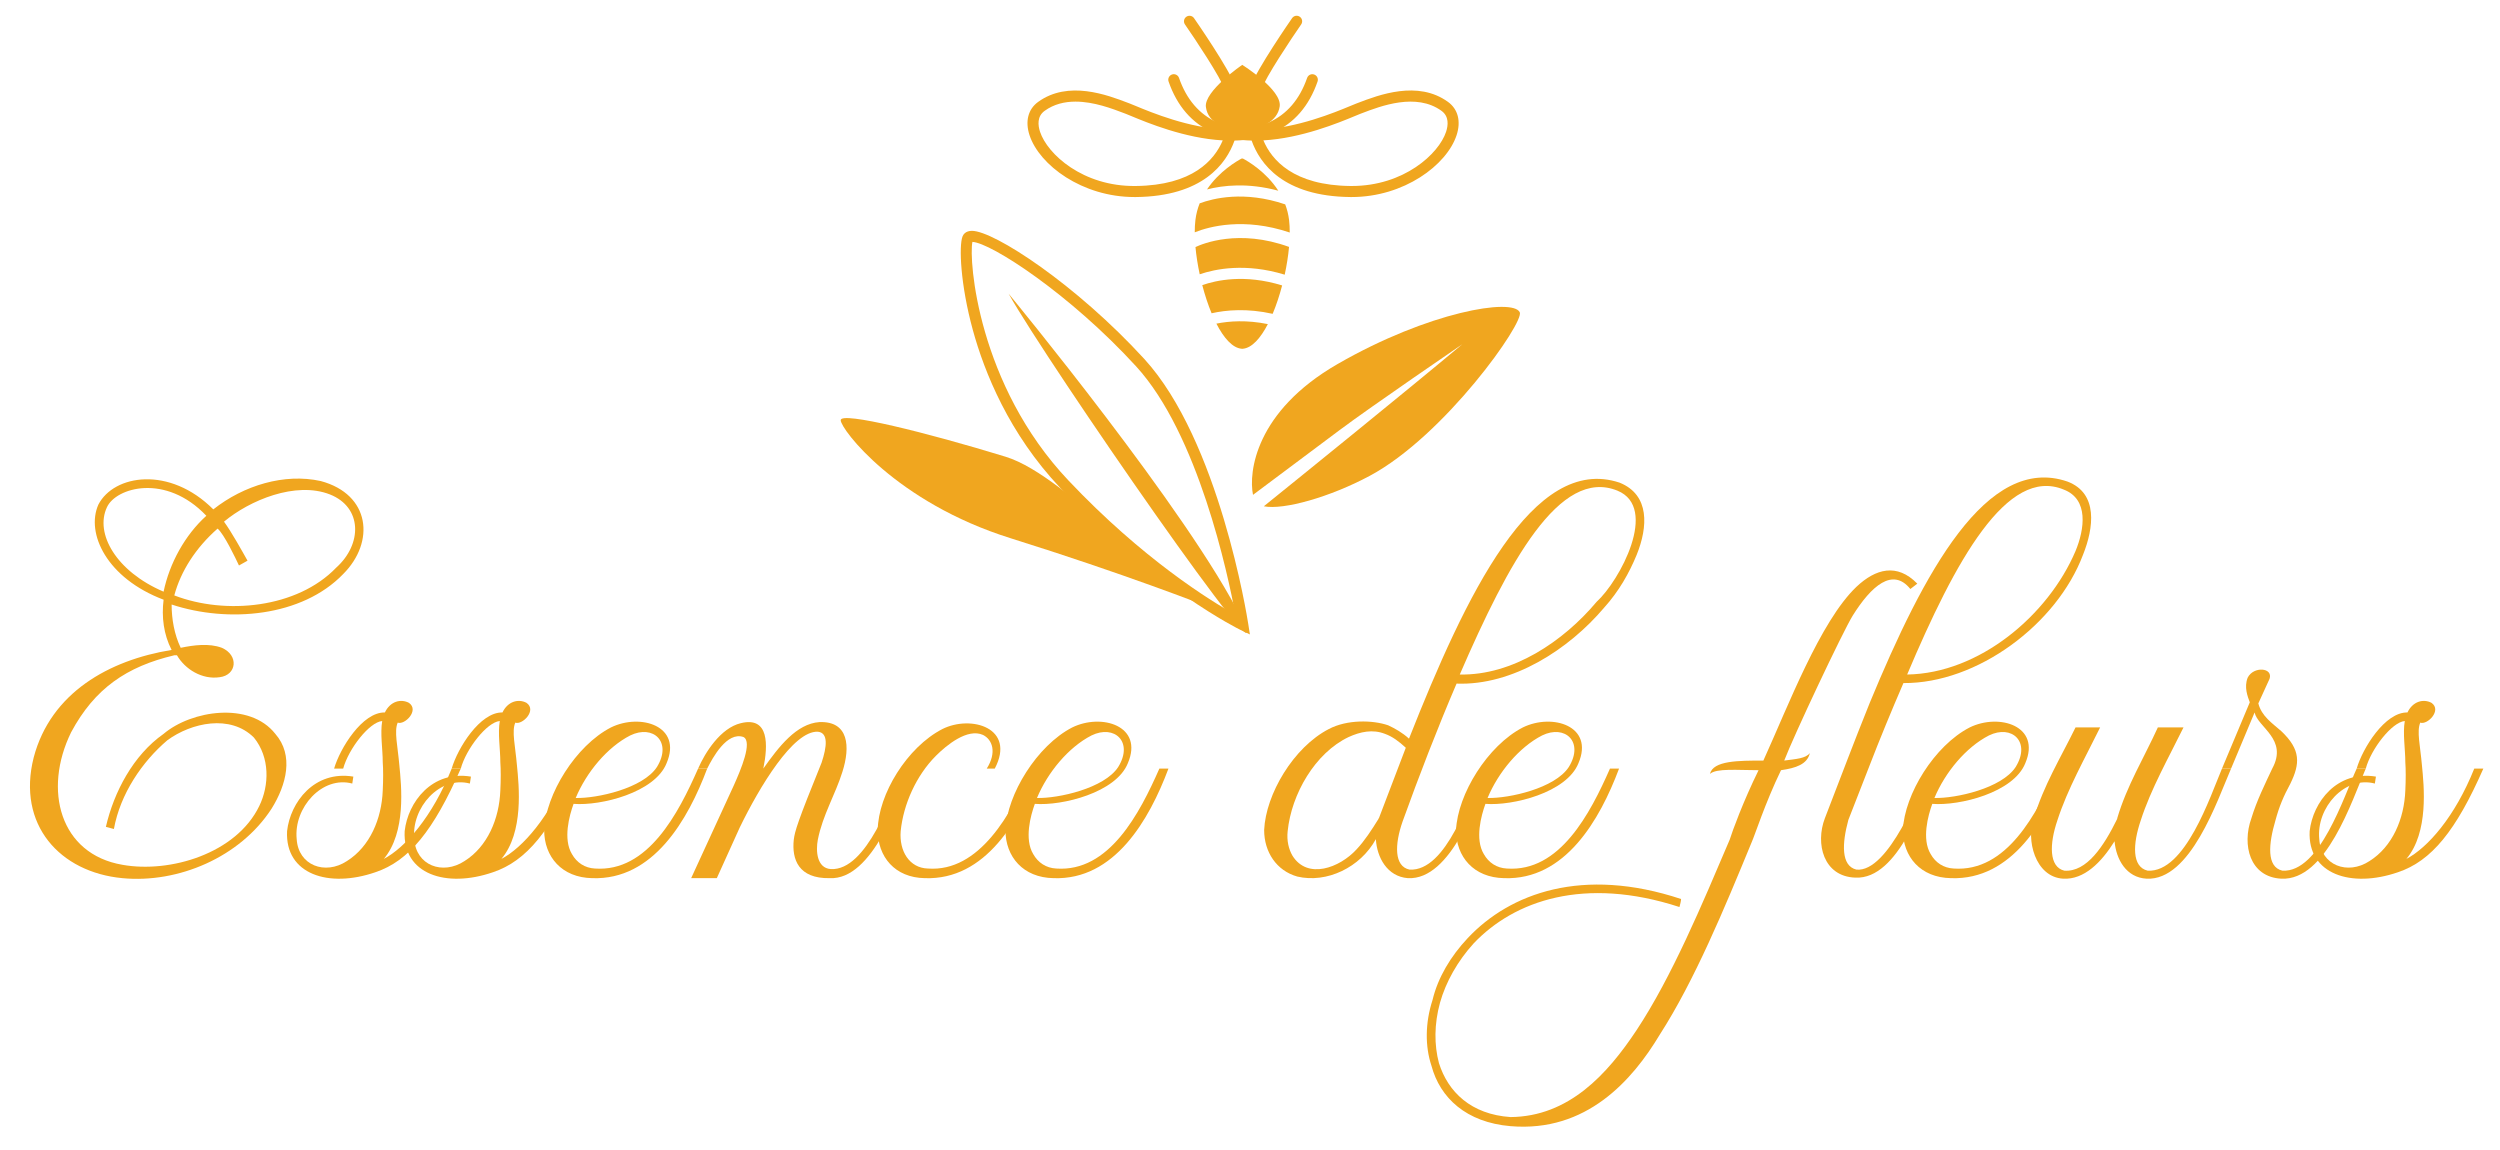 <?xml version="1.0" encoding="UTF-8" standalone="yes"?>
<svg version="1.1" id="Layer_1" xmlns="http://www.w3.org/2000/svg" xmlns:xlink="http://www.w3.org/1999/xlink" x="0px" y="0px" width="449px" height="206.5px" viewBox="0 0 449 206.5" enable-background="new 0 0 449 206.5" xml:space="preserve">
  <g>
    <path fill="#F0A61F" d="M57.604,86.395c8.928,2.4,9.792,10.943,4.032,16.703c-7.391,7.68-20.638,8.832-30.813,5.472&#xD;&#xA;&#x9;&#x9;c0,2.592,0.48,5.375,1.632,7.775c2.304-0.48,5.087-0.864,7.392,0c3.072,1.344,2.688,4.896-0.384,5.28&#xD;&#xA;&#x9;&#x9;c-3.167,0.48-6.239-1.44-7.679-3.936h-0.48c-8.543,2.016-14.303,5.952-18.527,13.823c-5.087,10.367-2.016,21.886,9.215,23.806&#xD;&#xA;&#x9;&#x9;c8.543,1.536,20.447-2.016,24.574-10.559c1.824-3.744,1.92-8.735-0.96-12.287c-4.224-4.224-11.231-2.688-15.551,0.48&#xD;&#xA;&#x9;&#x9;c-4.512,3.84-8.447,9.599-9.599,15.935l-1.44-0.384c1.44-6.24,4.896-12.863,10.367-16.703c4.992-4.224,15.455-5.856,20.063,0&#xD;&#xA;&#x9;&#x9;c3.36,3.839,2.016,9.119-0.672,13.439c-5.664,8.735-16.799,13.439-26.782,12.479c-11.231-1.056-19.006-9.599-15.935-21.694&#xD;&#xA;&#x9;&#x9;c3.072-11.615,13.535-17.471,24.766-19.295c-1.44-2.784-1.824-5.951-1.44-9.023c-10.175-3.84-14.015-11.903-11.711-17.087&#xD;&#xA;&#x9;&#x9;c2.784-5.375,12.767-7.007,20.639,0.864C43.781,87.163,51.077,84.955,57.604,86.395z M19.207,91.098&#xD;&#xA;&#x9;&#x9;c-2.208,4.704,1.632,11.519,10.175,15.167c1.056-5.088,3.84-10.175,7.679-13.631C29.766,84.955,20.839,87.546,19.207,91.098z&#xD;&#xA;&#x9;&#x9; M60.388,101.945c4.704-4.224,4.704-10.847-1.152-13.151c-6.144-2.4-14.399,1.056-19.006,4.896c1.344,1.824,3.36,5.472,4.224,7.007&#xD;&#xA;&#x9;&#x9;l-1.536,0.864c-0.576-1.248-2.688-5.664-3.84-6.624c-3.936,3.456-6.624,7.679-7.775,11.999&#xD;&#xA;&#x9;&#x9;C40.518,110.489,53.38,109.241,60.388,101.945z"/>
    <path fill="#F0A61F" d="M67.398,156.661c-8.352,2.88-16.223,0.384-15.839-7.391c0.576-5.184,4.896-10.943,11.903-9.792&#xD;&#xA;&#x9;&#x9;l-0.192,1.248c-5.375-1.44-10.559,4.32-9.983,9.983c0.288,4.704,5.088,6.527,9.023,3.936c4.128-2.592,6.24-7.583,6.432-12.671&#xD;&#xA;&#x9;&#x9;c0.096-1.92,0.096-3.84,0-5.088c0-2.304-0.48-5.184-0.096-7.392c-2.304,0.192-6.047,4.992-7.007,8.543h-1.632&#xD;&#xA;&#x9;&#x9;c1.056-3.647,5.087-10.175,9.119-10.079c0.96-2.016,2.88-2.496,4.32-1.728c1.92,1.344-0.768,4.032-2.016,3.552&#xD;&#xA;&#x9;&#x9;c-0.672,1.536,0,4.224,0.288,7.583c0.384,3.84,1.248,12.095-2.784,16.895c3.84-2.016,8.735-7.583,12.191-16.223h1.632&#xD;&#xA;&#x9;&#x9;C77.861,149.174,73.445,154.646,67.398,156.661z"/>
    <path fill="#F0A61F" d="M88.517,156.661c-8.352,2.88-16.223,0.384-15.839-7.391c0.576-5.184,4.896-10.943,11.903-9.792&#xD;&#xA;&#x9;&#x9;l-0.192,1.248c-5.375-1.44-10.559,4.32-9.983,9.983c0.288,4.704,5.088,6.527,9.023,3.936c4.128-2.592,6.24-7.583,6.432-12.671&#xD;&#xA;&#x9;&#x9;c0.096-1.92,0.096-3.84,0-5.088c0-2.304-0.48-5.184-0.096-7.392c-2.304,0.192-6.047,4.992-7.007,8.543h-1.632&#xD;&#xA;&#x9;&#x9;c1.056-3.647,5.087-10.175,9.119-10.079c0.96-2.016,2.88-2.496,4.32-1.728c1.92,1.344-0.768,4.032-2.016,3.552&#xD;&#xA;&#x9;&#x9;c-0.672,1.536,0,4.224,0.288,7.583c0.384,3.84,1.248,12.095-2.784,16.895c3.84-2.016,8.735-7.583,12.191-16.223h1.632&#xD;&#xA;&#x9;&#x9;C98.979,149.174,94.564,154.646,88.517,156.661z"/>
    <path fill="#F0A61F" d="M102.724,153.397c0.864,1.536,2.304,2.496,4.128,2.592c9.503,0.672,14.975-9.887,18.526-17.951h1.632&#xD;&#xA;&#x9;&#x9;c-3.456,9.215-9.695,20.063-20.638,19.679c-5.472-0.096-8.64-3.84-8.64-8.639c0.288-6.432,5.664-15.167,11.999-18.431&#xD;&#xA;&#x9;&#x9;c5.28-2.592,12.863-0.288,9.983,6.431c-2.112,5.28-11.807,7.68-16.703,7.295C102.244,146.486,101.092,150.71,102.724,153.397z&#xD;&#xA;&#x9;&#x9; M113.187,132.087c-4.128,2.112-7.872,6.624-9.792,11.231c3.84,0.096,12.095-1.728,14.591-5.567&#xD;&#xA;&#x9;&#x9;C120.771,133.239,117.314,130.071,113.187,132.087z"/>
    <path fill="#F0A61F" d="M146.882,131.415c-4.416-0.192-10.463,9.887-14.015,17.183l-4.127,9.119h-4.608l7.68-16.703&#xD;&#xA;&#x9;&#x9;c1.248-2.784,3.36-7.775,1.728-8.64c-2.976-1.056-5.567,3.744-6.527,5.664h-1.632c1.248-2.88,4.032-7.295,7.679-8.159&#xD;&#xA;&#x9;&#x9;c5.088-1.248,4.896,3.936,4.032,8.159c2.784-3.936,5.952-8.063,10.08-8.351c5.279-0.192,5.567,4.416,4.127,8.927&#xD;&#xA;&#x9;&#x9;c-1.248,4.032-3.552,7.775-4.416,12.191c-0.384,2.016-0.192,5.088,2.304,5.28c6.528,0.384,11.04-13.247,13.151-18.047h1.632&#xD;&#xA;&#x9;&#x9;c-2.496,5.472-7.2,20.063-14.975,19.679c-5.567,0.096-6.815-3.36-6.432-6.912c0.192-1.536,0.672-3.167,4.992-13.823&#xD;&#xA;&#x9;&#x9;C148.514,134.103,148.802,131.607,146.882,131.415z"/>
    <path fill="#F0A61F" d="M176.545,131.991c-2.784-1.248-6.527,1.824-8.447,3.744c-3.552,3.552-5.855,8.735-6.335,13.535&#xD;&#xA;&#x9;&#x9;c-0.288,3.552,1.536,6.624,4.896,6.719c9.215,0.672,15.071-9.887,18.431-17.951h1.632c-3.552,9.215-9.695,20.063-20.638,19.679&#xD;&#xA;&#x9;&#x9;c-5.376-0.096-8.447-3.84-8.447-8.639c0.096-6.432,5.279-14.879,11.615-18.143c5.184-2.592,13.247-0.192,9.408,7.104h-1.44&#xD;&#xA;&#x9;&#x9;C179.041,135.159,178.273,132.855,176.545,131.991z"/>
    <path fill="#F0A61F" d="M185.569,153.397c0.864,1.536,2.304,2.496,4.128,2.592c9.503,0.672,14.975-9.887,18.526-17.951h1.632&#xD;&#xA;&#x9;&#x9;c-3.456,9.215-9.695,20.063-20.638,19.679c-5.472-0.096-8.64-3.84-8.64-8.639c0.288-6.432,5.664-15.167,11.999-18.431&#xD;&#xA;&#x9;&#x9;c5.28-2.592,12.863-0.288,9.983,6.431c-2.112,5.28-11.807,7.68-16.703,7.295C185.089,146.486,183.938,150.71,185.569,153.397z&#xD;&#xA;&#x9;&#x9; M196.033,132.087c-4.128,2.112-7.872,6.624-9.792,11.231c3.84,0.096,12.095-1.728,14.591-5.567&#xD;&#xA;&#x9;&#x9;C203.616,133.239,200.16,130.071,196.033,132.087z"/>
    <path fill="#F0A61F" d="M261.599,122.776c-3.456,8.063-6.72,16.511-9.695,24.766c-1.44,4.128-1.536,8.063,1.248,8.64&#xD;&#xA;&#x9;&#x9;c6.624,0.384,10.847-13.055,12.959-18.143h1.632c-2.4,5.76-7.104,20.063-14.879,19.679c-3.744-0.288-5.568-3.744-5.76-7.007&#xD;&#xA;&#x9;&#x9;c-2.784,5.087-8.832,7.967-14.111,6.719c-3.744-1.056-5.952-4.416-5.952-8.351c0.288-6.432,5.28-14.879,11.615-18.143&#xD;&#xA;&#x9;&#x9;c3.264-1.728,7.871-1.632,10.655-0.672c1.248,0.576,2.592,1.344,3.744,2.4c10.175-25.726,22.271-51.164,37.821-45.98&#xD;&#xA;&#x9;&#x9;c5.472,2.208,5.087,7.967,3.072,12.959c-1.344,3.264-3.168,6.527-5.855,9.503C281.757,116.632,271.678,123.16,261.599,122.776z&#xD;&#xA;&#x9;&#x9; M242.208,132.375c-6.048,2.88-10.271,10.271-10.943,16.895c-0.192,1.728,0.192,3.264,0.864,4.416&#xD;&#xA;&#x9;&#x9;c2.688,4.32,8.448,2.208,11.52-1.152c1.44-1.536,2.688-3.456,3.936-5.472c0,0,0-0.096,0.096-0.192l4.799-12.575&#xD;&#xA;&#x9;&#x9;c-1.248-1.152-2.4-2.016-3.744-2.496C246.527,130.935,244.32,131.415,242.208,132.375z M286.749,108.089&#xD;&#xA;&#x9;&#x9;c4.128-3.744,11.231-16.895,3.744-19.966c-10.367-4.224-19.583,12.863-28.318,33.021&#xD;&#xA;&#x9;&#x9;C271.678,121.336,280.797,115.192,286.749,108.089z"/>
    <path fill="#F0A61F" d="M266.496,153.397c0.864,1.536,2.304,2.496,4.128,2.592c9.503,0.672,14.975-9.887,18.526-17.951h1.632&#xD;&#xA;&#x9;&#x9;c-3.456,9.215-9.695,20.063-20.638,19.679c-5.472-0.096-8.64-3.84-8.64-8.639c0.288-6.432,5.664-15.167,11.999-18.431&#xD;&#xA;&#x9;&#x9;c5.28-2.592,12.863-0.288,9.983,6.431c-2.112,5.28-11.807,7.68-16.703,7.295C266.016,146.486,264.864,150.71,266.496,153.397z&#xD;&#xA;&#x9;&#x9; M276.959,132.087c-4.128,2.112-7.872,6.624-9.792,11.231c3.84,0.096,12.095-1.728,14.591-5.567&#xD;&#xA;&#x9;&#x9;C284.543,133.239,281.087,130.071,276.959,132.087z"/>
    <path fill="#F0A61F" d="M332.734,110.584c-1.824,2.976-10.559,21.502-12.287,26.014c2.208-0.288,3.84-0.384,4.608-1.344&#xD;&#xA;&#x9;&#x9;c-0.48,2.016-2.496,2.688-5.184,3.072c-2.88,5.952-4.704,11.711-5.28,12.959c-4.896,11.903-10.271,24.862-16.511,34.558&#xD;&#xA;&#x9;&#x9;c-4.896,8.159-13.151,17.567-26.782,16.415c-7.967-0.672-12.671-5.087-14.207-10.847c-1.152-3.456-1.152-7.679,0.192-11.807&#xD;&#xA;&#x9;&#x9;c0.96-4.032,3.264-7.871,6.336-11.135c7.583-8.063,20.638-12.863,38.301-7.008c0,0.384-0.192,1.056-0.288,1.44&#xD;&#xA;&#x9;&#x9;c-17.087-5.567-29.662-1.152-36.958,6.527c-2.88,3.168-4.992,6.912-6.047,10.655c-1.056,3.84-1.056,7.583-0.192,10.847&#xD;&#xA;&#x9;&#x9;c1.632,5.184,5.759,9.215,12.863,9.695c10.463-0.096,17.375-7.679,22.654-15.646c6.335-9.6,11.711-22.462,16.703-34.174&#xD;&#xA;&#x9;&#x9;c0.48-1.536,2.399-6.815,5.184-12.479c-3.744,0-7.583-0.384-8.735,0.672c0.576-2.4,5.087-2.4,9.599-2.4&#xD;&#xA;&#x9;&#x9;c4.416-9.695,10.175-24.958,16.703-31.198c3.456-3.264,7.295-4.319,10.943-0.576l-1.248,0.96&#xD;&#xA;&#x9;&#x9;C339.934,101.849,336.094,105.209,332.734,110.584z"/>
    <path fill="#F0A61F" d="M333.407,156.182c5.759,0.576,11.615-14.495,12.959-18.143h1.632c-2.496,5.664-7.007,19.967-14.783,19.583&#xD;&#xA;&#x9;&#x9;c-5.759-0.192-7.199-6.144-5.471-10.655c3.647-9.407,4.704-12.383,8.063-20.734c9.695-23.422,21.022-44.732,35.517-39.741&#xD;&#xA;&#x9;&#x9;c5.568,2.112,4.704,8.352,2.784,13.151c-4.704,12.479-19.006,23.134-32.253,23.038c-2.112,4.896-4.224,9.983-6.144,14.975&#xD;&#xA;&#x9;&#x9;l-3.744,9.599C330.815,151.478,330.623,155.509,333.407,156.182z M372.764,98.97c1.632-3.936,2.4-9.312-2.112-11.04&#xD;&#xA;&#x9;&#x9;c-10.175-4.224-19.486,12.767-28.126,33.214C355.485,120.952,367.869,110.489,372.764,98.97z"/>
    <path fill="#F0A61F" d="M346.75,153.397c0.864,1.536,2.304,2.496,4.127,2.592c9.503,0.672,14.975-9.887,18.527-17.951h1.632&#xD;&#xA;&#x9;&#x9;c-3.456,9.215-9.695,20.063-20.638,19.679c-5.472-0.096-8.64-3.84-8.64-8.639c0.288-6.432,5.664-15.167,11.999-18.431&#xD;&#xA;&#x9;&#x9;c5.28-2.592,12.863-0.288,9.983,6.431c-2.112,5.28-11.807,7.68-16.703,7.295C346.271,146.486,345.119,150.71,346.75,153.397z&#xD;&#xA;&#x9;&#x9; M357.214,132.087c-4.128,2.112-7.872,6.624-9.792,11.231c3.84,0.096,12.095-1.728,14.591-5.567&#xD;&#xA;&#x9;&#x9;C364.797,133.239,361.341,130.071,357.214,132.087z"/>
    <path fill="#F0A61F" d="M384.477,147.35c-1.44,4.224-1.632,8.352,1.248,9.023c6.719,0.384,11.231-13.343,13.343-18.335h1.632&#xD;&#xA;&#x9;&#x9;c-2.496,5.76-7.296,20.159-15.167,19.775c-3.648-0.192-5.472-3.456-5.76-6.72c-2.4,3.84-5.472,6.912-9.215,6.72&#xD;&#xA;&#x9;&#x9;c-5.087-0.288-6.719-7.104-5.28-10.848c1.728-5.855,4.8-10.847,7.488-16.318h4.416c-2.688,5.471-5.855,11.039-7.679,16.703&#xD;&#xA;&#x9;&#x9;c-1.44,4.224-1.536,8.352,1.248,9.023c4.032,0.288,7.104-4.416,9.503-9.312v-0.096c1.728-5.855,4.8-10.847,7.295-16.318h4.608&#xD;&#xA;&#x9;&#x9;C389.469,136.119,386.301,141.687,384.477,147.35z"/>
    <path fill="#F0A61F" d="M408.668,147.35c-1.248,4.224-1.632,8.352,1.248,9.023c6.72,0.384,11.039-13.343,13.343-18.335h1.632&#xD;&#xA;&#x9;&#x9;c-2.496,5.76-7.104,20.159-15.167,19.775c-5.664-0.288-7.104-6.048-5.375-10.848c0.96-3.167,2.4-6.047,3.744-8.927&#xD;&#xA;&#x9;&#x9;c2.88-5.279-2.592-7.391-3.168-10.079l-4.224,10.079h-1.632l4.992-11.903c-0.384-1.056-1.056-2.688-0.384-4.416&#xD;&#xA;&#x9;&#x9;c1.056-2.112,4.608-1.824,3.936,0.192l-2.016,4.416c0.576,2.304,2.496,3.552,4.128,4.992c3.552,3.359,3.36,5.855,1.632,9.407&#xD;&#xA;&#x9;&#x9;C410.108,143.03,409.341,144.854,408.668,147.35z"/>
    <path fill="#F0A61F" d="M430.653,156.661c-8.352,2.88-16.223,0.384-15.839-7.391c0.576-5.184,4.896-10.943,11.903-9.792&#xD;&#xA;&#x9;&#x9;l-0.192,1.248c-5.375-1.44-10.559,4.32-9.983,9.983c0.288,4.704,5.088,6.527,9.023,3.936c4.128-2.592,6.24-7.583,6.432-12.671&#xD;&#xA;&#x9;&#x9;c0.096-1.92,0.096-3.84,0-5.088c0-2.304-0.48-5.184-0.096-7.392c-2.304,0.192-6.047,4.992-7.007,8.543h-1.632&#xD;&#xA;&#x9;&#x9;c1.056-3.647,5.087-10.175,9.119-10.079c0.96-2.016,2.88-2.496,4.32-1.728c1.92,1.344-0.768,4.032-2.016,3.552&#xD;&#xA;&#x9;&#x9;c-0.672,1.536,0,4.224,0.288,7.583c0.384,3.84,1.248,12.095-2.784,16.895c3.84-2.016,8.735-7.583,12.191-16.223h1.632&#xD;&#xA;&#x9;&#x9;C441.116,149.174,436.7,154.646,430.653,156.661z"/>
  </g>
  <g>
    <g>
      <path fill="#F0A61F" d="M242.756,35.388c-0.075,0-0.147,0-0.222-0.001c-12.073-0.116-16.279-6.02-17.743-10.14&#xD;&#xA;&#x9;&#x9;&#x9;c-2.431-0.06-4.82-0.483-6.992-1.457c-3.731-1.672-6.396-4.75-7.923-9.149c-0.18-0.517,0.094-1.083,0.611-1.262&#xD;&#xA;&#x9;&#x9;&#x9;c0.518-0.18,1.082,0.094,1.262,0.611c1.34,3.862,3.649,6.55,6.861,7.989c1.739,0.78,3.655,1.163,5.631,1.268&#xD;&#xA;&#x9;&#x9;&#x9;c-0.751-3.795,0.204-7.082,0.419-7.749c0.943-2.916,7.138-11.862,7.401-12.242c0.312-0.45,0.93-0.562,1.379-0.25&#xD;&#xA;&#x9;&#x9;&#x9;c0.45,0.312,0.562,0.93,0.25,1.379c-1.748,2.519-6.436,9.532-7.144,11.722c-0.12,0.37-1.103,3.594-0.275,7.155&#xD;&#xA;&#x9;&#x9;&#x9;c6.631-0.234,13.473-3.077,16.262-4.237c0.448-0.187,0.807-0.334,1.061-0.432l0.287-0.109c3.761-1.438,10.763-4.115,16.183-0.18&#xD;&#xA;&#x9;&#x9;&#x9;c1.8,1.308,2.36,3.491,1.535,5.99C259.831,29.659,252.141,35.388,242.756,35.388z M226.906,25.212&#xD;&#xA;&#x9;&#x9;&#x9;c1.485,3.524,5.391,8.093,15.646,8.192c0.073,0.001,0.148,0.001,0.22,0.001c9.368,0,15.641-5.783,16.943-9.73&#xD;&#xA;&#x9;&#x9;&#x9;c0.386-1.167,0.557-2.768-0.816-3.764c-4.55-3.303-10.9-0.876-14.311,0.427l-0.289,0.11c-0.24,0.092-0.58,0.233-1.005,0.411&#xD;&#xA;&#x9;&#x9;&#x9;C240.48,22.029,233.73,24.833,226.906,25.212z"/>
    </g>
    <g>
      <path fill="#F0A61F" d="M203.752,35.388c-9.386,0-17.074-5.729-18.844-11.091c-0.825-2.5-0.266-4.683,1.535-5.99&#xD;&#xA;&#x9;&#x9;&#x9;c5.42-3.934,12.422-1.258,16.184,0.18l0.286,0.109c0.254,0.097,0.613,0.245,1.062,0.432c2.787,1.159,9.631,4.003,16.262,4.237&#xD;&#xA;&#x9;&#x9;&#x9;c0.827-3.561-0.155-6.785-0.275-7.155c-0.709-2.19-5.396-9.203-7.144-11.721c-0.312-0.449-0.2-1.067,0.25-1.379&#xD;&#xA;&#x9;&#x9;&#x9;c0.451-0.312,1.068-0.201,1.379,0.25c0.264,0.379,6.458,9.326,7.4,12.242c0.216,0.667,1.171,3.954,0.42,7.749&#xD;&#xA;&#x9;&#x9;&#x9;c1.976-0.104,3.891-0.487,5.63-1.268c3.212-1.439,5.521-4.127,6.861-7.989c0.18-0.518,0.744-0.792,1.262-0.611&#xD;&#xA;&#x9;&#x9;&#x9;c0.517,0.179,0.792,0.745,0.612,1.262c-1.527,4.398-4.193,7.476-7.924,9.148c-2.171,0.973-4.562,1.396-6.992,1.457&#xD;&#xA;&#x9;&#x9;&#x9;c-1.464,4.121-5.669,10.024-17.742,10.14C203.9,35.388,203.826,35.388,203.752,35.388z M193.162,18.251&#xD;&#xA;&#x9;&#x9;&#x9;c-1.938,0-3.868,0.438-5.553,1.661c-1.373,0.996-1.202,2.597-0.816,3.764c1.313,3.978,7.674,9.84,17.164,9.729&#xD;&#xA;&#x9;&#x9;&#x9;c10.254-0.099,14.161-4.668,15.646-8.192c-6.825-0.378-13.575-3.183-16.389-4.353c-0.426-0.178-0.765-0.319-1.006-0.411&#xD;&#xA;&#x9;&#x9;&#x9;l-0.289-0.11C199.771,19.517,196.457,18.251,193.162,18.251z"/>
    </g>
    <g>
      <path fill="#F0A61F" d="M224.479,113.944l-1.699-0.816c-0.15-0.073-15.32-7.477-32.354-25.498&#xD;&#xA;&#x9;&#x9;&#x9;c-9.22-9.754-13.625-20.794-15.698-28.338c-2.251-8.197-2.525-15.158-1.854-16.836c0.12-0.3,0.523-0.997,1.684-0.997&#xD;&#xA;&#x9;&#x9;&#x9;c3.986,0,18.741,9.66,30.954,23.005c13.435,14.678,18.47,46.278,18.678,47.617L224.479,113.944z M174.644,43.444&#xD;&#xA;&#x9;&#x9;&#x9;c-0.682,3.281,1.002,25.662,17.224,42.823c13.404,14.182,25.593,21.669,30.014,24.137c-1.345-7.236-6.69-32.427-17.833-44.601&#xD;&#xA;&#x9;&#x9;&#x9;C192.129,52.779,177.979,43.605,174.644,43.444z"/>
    </g>
    <g>
      <path fill="#F0A61F" d="M216.281,108.702c0,0-7.242-5.98-16.127-13.16c-6.382-5.156-13.637-11.697-19.543-13.511&#xD;&#xA;&#x9;&#x9;&#x9;c-14.129-4.337-29.623-8.18-29.623-6.569c0,1.612,9.916,14.75,30.491,21.195C202.054,103.103,216.281,108.702,216.281,108.702z"/>
    </g>
    <g>
      <path fill="#F0A61F" d="M223.455,23.431c2.946-0.21,5.986-1.599,6.38-4.313c0.436-2.999-6.733-7.471-6.733-7.471&#xD;&#xA;&#x9;&#x9;&#x9;s-6.892,4.735-6.523,7.575c0.382,2.952,3.577,3.999,6.523,4.208H223.455z"/>
    </g>
    <g>
      <path fill="#F0A61F" d="M231.638,41.762c0.002-0.803-0.037-1.558-0.119-2.244c-0.122-1.007-0.366-1.943-0.693-2.812&#xD;&#xA;&#x9;&#x9;&#x9;c-7.373-2.501-12.977-1.079-15.366-0.184c-0.364,0.92-0.633,1.917-0.763,2.996c-0.082,0.674-0.119,1.417-0.119,2.205&#xD;&#xA;&#x9;&#x9;&#x9;C217.169,40.692,223.392,38.981,231.638,41.762z"/>
      <path fill="#F0A61F" d="M218.464,58.124c1.328,2.589,2.896,4.374,4.542,4.512c0,0,0.068,0.011,0.102,0.01&#xD;&#xA;&#x9;&#x9;&#x9;c0.034,0.001,0.102-0.01,0.102-0.01c1.627-0.136,3.178-1.884,4.496-4.425C223.924,57.436,220.761,57.661,218.464,58.124z"/>
      <path fill="#F0A61F" d="M229.584,34.253c-2.203-3.429-5.526-5.338-6.375-5.786h-0.204c-0.829,0.438-4.024,2.271-6.226,5.556&#xD;&#xA;&#x9;&#x9;&#x9;C219.646,33.281,224.091,32.774,229.584,34.253z"/>
      <path fill="#F0A61F" d="M214.707,44.373c0.144,1.566,0.405,3.229,0.761,4.888c2.799-0.96,8.236-2.081,15.265,0.071&#xD;&#xA;&#x9;&#x9;&#x9;c0.366-1.693,0.633-3.39,0.779-4.987C222.496,41.068,215.976,43.768,214.707,44.373z"/>
      <path fill="#F0A61F" d="M215.929,51.209c0.463,1.777,1.029,3.504,1.674,5.055c2.643-0.596,6.409-0.924,10.967,0.1&#xD;&#xA;&#x9;&#x9;&#x9;c0.656-1.561,1.23-3.304,1.701-5.099C223.544,49.181,218.381,50.347,215.929,51.209z"/>
      <path display="none" fill="#FFFFFF" d="M213.217,35.35c-0.476,0.27-0.645,0.875-0.375,1.352c0.269,0.477,0.875,0.645,1.352,0.375&#xD;&#xA;&#x9;&#x9;&#x9;c0.017-0.01,0.46-0.252,1.266-0.555c0.36-0.911,0.813-1.744,1.32-2.5C214.612,34.584,213.345,35.278,213.217,35.35z"/>
      <path display="none" fill="#FFFFFF" d="M232.021,37.138c0.118,0.046,0.24,0.068,0.359,0.068c0.396,0,0.772-0.24,0.924-0.634&#xD;&#xA;&#x9;&#x9;&#x9;c0.198-0.51-0.056-1.085-0.565-1.283c-1.085-0.421-2.137-0.762-3.154-1.036c0.48,0.746,0.904,1.563,1.241,2.453&#xD;&#xA;&#x9;&#x9;&#x9;C231.219,36.84,231.617,36.981,232.021,37.138z"/>
      <path display="none" fill="#FFFFFF" d="M230.825,36.707c-0.336-0.89-0.761-1.708-1.241-2.453&#xD;&#xA;&#x9;&#x9;&#x9;c-5.493-1.479-9.938-0.973-12.805-0.23c-0.507,0.756-0.96,1.589-1.32,2.5C217.848,35.628,223.452,34.206,230.825,36.707z"/>
      <path display="none" fill="#FFFFFF" d="M231.511,44.345c0.196,0.071,0.39,0.14,0.587,0.216c0.147,0.057,0.299,0.084,0.448,0.084&#xD;&#xA;&#x9;&#x9;&#x9;c0.497,0,0.965-0.3,1.155-0.792c0.248-0.638-0.068-1.356-0.707-1.604c-0.458-0.178-0.91-0.337-1.357-0.488&#xD;&#xA;&#x9;&#x9;&#x9;C231.637,42.579,231.593,43.446,231.511,44.345z"/>
      <path display="none" fill="#FFFFFF" d="M214.578,41.723c-0.787,0.312-1.24,0.563-1.315,0.604&#xD;&#xA;&#x9;&#x9;&#x9;c-0.594,0.335-0.803,1.088-0.469,1.684c0.334,0.596,1.09,0.807,1.686,0.476c0.006-0.003,0.086-0.046,0.228-0.114&#xD;&#xA;&#x9;&#x9;&#x9;C214.621,43.449,214.578,42.56,214.578,41.723z"/>
      <path display="none" fill="#FFFFFF" d="M231.511,44.345c0.082-0.899,0.125-1.767,0.126-2.583&#xD;&#xA;&#x9;&#x9;&#x9;c-8.246-2.781-14.468-1.07-17.06-0.039c0,0.837,0.043,1.726,0.129,2.65C215.976,43.768,222.496,41.068,231.511,44.345z"/>
      <path display="none" fill="#FFFFFF" d="M232.188,51.934c0.118,0.046,0.239,0.067,0.359,0.067c0.397,0,0.772-0.24,0.924-0.633&#xD;&#xA;&#x9;&#x9;&#x9;c0.198-0.51-0.055-1.085-0.565-1.283c-0.74-0.288-1.465-0.536-2.174-0.753c-0.14,0.647-0.294,1.293-0.462,1.933&#xD;&#xA;&#x9;&#x9;&#x9;C230.897,51.459,231.536,51.682,232.188,51.934z"/>
      <path display="none" fill="#FFFFFF" d="M213.384,50.146c-0.476,0.27-0.645,0.875-0.375,1.351c0.269,0.477,0.875,0.645,1.351,0.375&#xD;&#xA;&#x9;&#x9;&#x9;c0.02-0.011,0.572-0.312,1.569-0.664c-0.167-0.645-0.322-1.295-0.461-1.948C214.208,49.693,213.479,50.093,213.384,50.146z"/>
      <path display="none" fill="#FFFFFF" d="M215.468,49.261c0.139,0.652,0.294,1.303,0.461,1.948&#xD;&#xA;&#x9;&#x9;&#x9;c2.452-0.862,7.615-2.028,14.341,0.056c0.168-0.64,0.322-1.286,0.462-1.933C223.704,47.181,218.267,48.301,215.468,49.261z"/>
      <path display="none" fill="#FFFFFF" d="M232.188,59.538c0.118,0.046,0.239,0.067,0.359,0.067c0.397,0,0.772-0.24,0.924-0.634&#xD;&#xA;&#x9;&#x9;&#x9;c0.198-0.51-0.055-1.085-0.565-1.283c-1.512-0.586-2.959-1.016-4.336-1.325c-0.274,0.651-0.564,1.268-0.865,1.847&#xD;&#xA;&#x9;&#x9;&#x9;C229.119,58.5,230.617,58.928,232.188,59.538z"/>
      <path display="none" fill="#FFFFFF" d="M213.384,57.75c-0.476,0.27-0.645,0.875-0.375,1.351c0.269,0.477,0.875,0.645,1.351,0.375&#xD;&#xA;&#x9;&#x9;&#x9;c0.032-0.018,1.521-0.833,4.104-1.353c-0.299-0.583-0.588-1.204-0.861-1.86C215.035,56.843,213.524,57.67,213.384,57.75z"/>
      <path display="none" fill="#FFFFFF" d="M217.603,56.264c0.272,0.656,0.562,1.277,0.861,1.86c2.297-0.463,5.46-0.688,9.241,0.087&#xD;&#xA;&#x9;&#x9;&#x9;c0.3-0.579,0.59-1.196,0.865-1.847C224.012,55.339,220.246,55.668,217.603,56.264z"/>
    </g>
    <g>
      <path fill="#F0A61F" d="M181.141,52.74c0,0,32.539,39.458,41.902,58.498C230.562,126.528,188.082,65.135,181.141,52.74z"/>
    </g>
    <g>
      <path fill="#F0A61F" d="M272.951,56.086c-1.24-2.603-16.361-0.124-32.722,9.296c-14.786,8.513-16.006,19.454-15.189,23.494&#xD;&#xA;&#x9;&#x9;&#x9;c1.495-1.117,11.62-8.684,15.561-11.637c5.543-4.154,22.021-15.41,22.021-15.41c-10.093,8.456-29.254,23.946-35.642,29.1&#xD;&#xA;&#x9;&#x9;&#x9;c3.551,0.707,11.887-1.646,19.024-5.468C259.484,78.243,273.811,57.891,272.951,56.086z"/>
      <path display="none" fill="#FFFFFF" d="M225.356,89.924c-0.119-0.263-0.229-0.617-0.315-1.047&#xD;&#xA;&#x9;&#x9;&#x9;c-0.122,0.091-0.193,0.144-0.193,0.144v3.63c0,0,0.781-0.629,2.133-1.721C226.156,90.766,225.589,90.437,225.356,89.924z"/>
      <path display="none" fill="#FFFFFF" d="M240.601,77.239c-3.94,2.953-14.066,10.52-15.561,11.637&#xD;&#xA;&#x9;&#x9;&#x9;c0.086,0.431,0.197,0.785,0.315,1.047c0.233,0.513,0.8,0.842,1.625,1.006c6.387-5.154,25.548-20.644,35.642-29.1&#xD;&#xA;&#x9;&#x9;&#x9;C262.622,61.83,246.144,73.085,240.601,77.239z"/>
    </g>
  </g>
</svg>